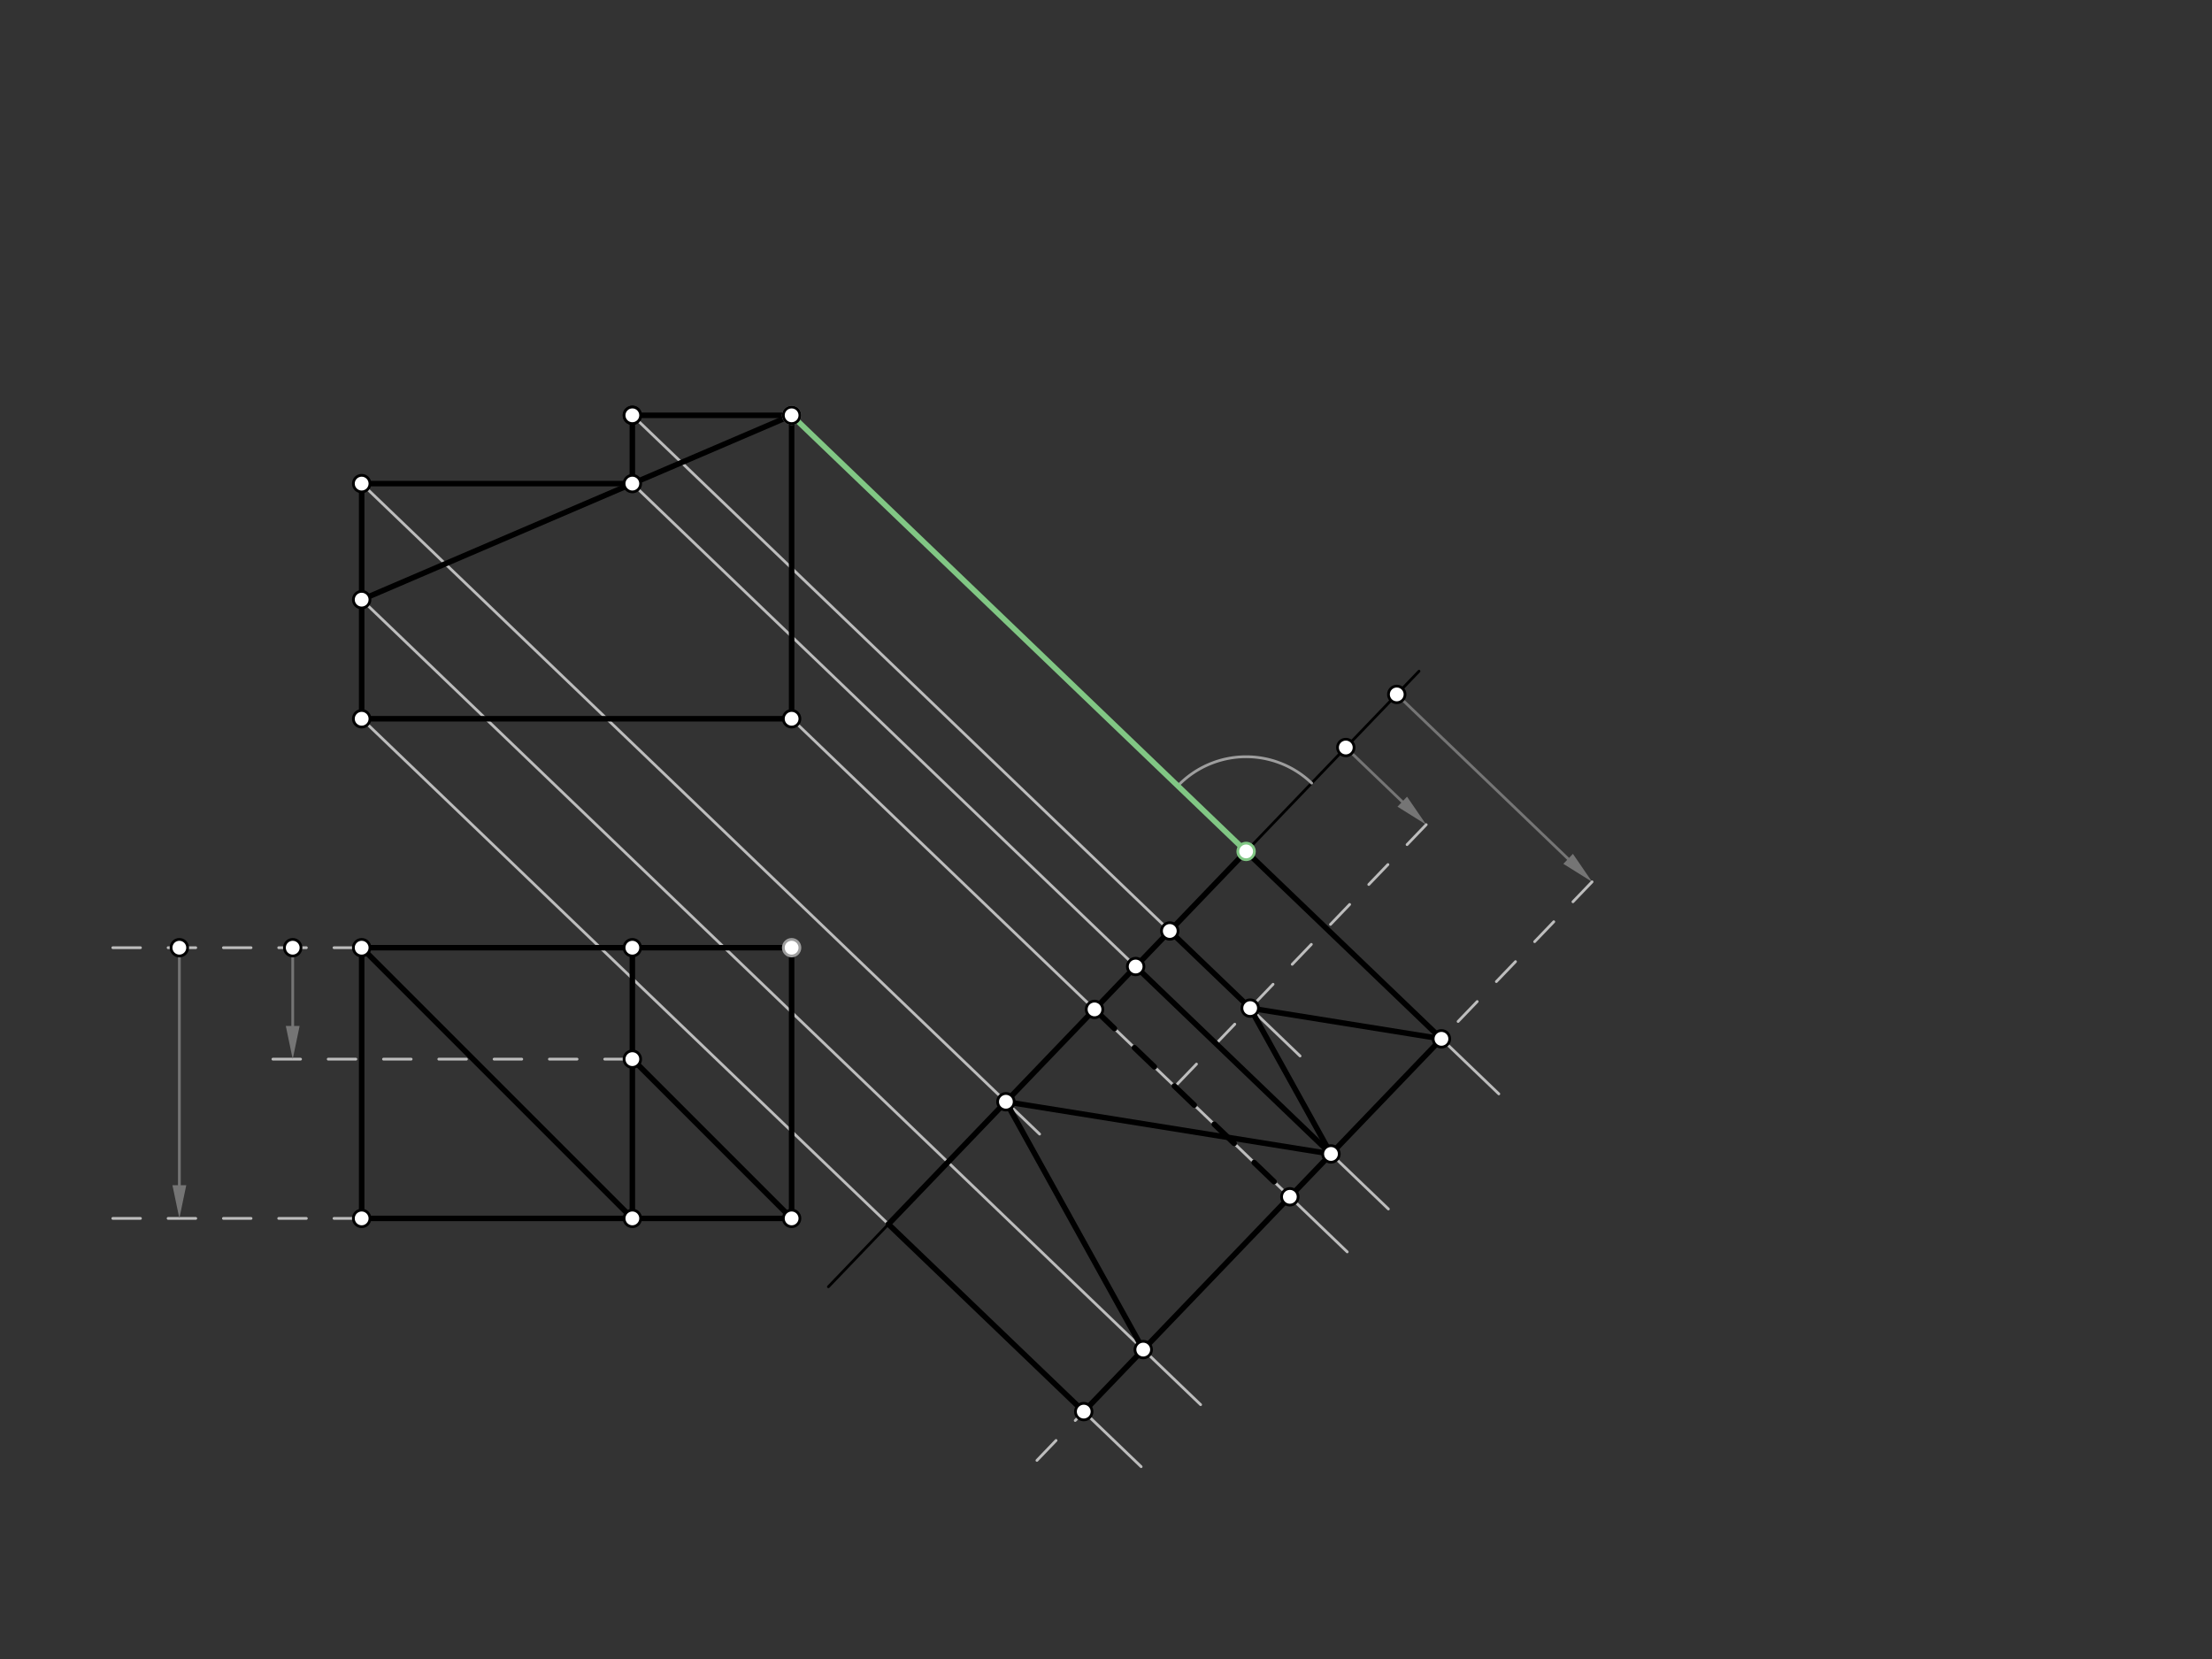 <svg xmlns="http://www.w3.org/2000/svg" class="svg--816" height="100%" preserveAspectRatio="xMidYMid meet" viewBox="0 0 800 600" width="100%"><rect x="0" y="0" width="800" height="600" fill="#333333" stroke="none"/><defs><marker id="marker-arrow" markerHeight="16" markerUnits="userSpaceOnUse" markerWidth="24" orient="auto-start-reverse" refX="24" refY="4" viewBox="0 0 24 8"><path d="M 0 0 L 24 4 L 0 8 z" stroke="inherit"></path></marker></defs><g class="aux-layer--949"><g class="element--733"><line stroke="#9E9E9E" stroke-dasharray="none" stroke-linecap="round" stroke-width="1" x1="130.8" x2="130.8" y1="259.95" y2="174.901"></line></g><g class="element--733"><line stroke="#9E9E9E" stroke-dasharray="none" stroke-linecap="round" stroke-width="1" x1="130.8" x2="228.7" y1="174.901" y2="174.901"></line></g><g class="element--733"><line stroke="#9E9E9E" stroke-dasharray="none" stroke-linecap="round" stroke-width="1" x1="286.3" x2="286.3" y1="150.205" y2="259.95"></line></g><g class="element--733"><line stroke="#9E9E9E" stroke-dasharray="none" stroke-linecap="round" stroke-width="1" x1="286.3" x2="130.8" y1="259.95" y2="259.95"></line></g><g class="element--733"><line stroke="#9E9E9E" stroke-dasharray="none" stroke-linecap="round" stroke-width="1" x1="286.3" x2="228.7" y1="150.205" y2="150.205"></line></g><g class="element--733"><line stroke="#9E9E9E" stroke-dasharray="none" stroke-linecap="round" stroke-width="1" x1="228.7" x2="228.7" y1="150.205" y2="174.901"></line></g><g class="element--733"><line stroke="#9E9E9E" stroke-dasharray="none" stroke-linecap="round" stroke-width="1" x1="286.3" x2="130.8" y1="150.205" y2="216.876"></line></g><g class="element--733"><line stroke="#9E9E9E" stroke-dasharray="none" stroke-linecap="round" stroke-width="1" x1="130.8" x2="286.3" y1="342.75" y2="342.75"></line></g><g class="element--733"><line stroke="#9E9E9E" stroke-dasharray="none" stroke-linecap="round" stroke-width="1" x1="286.3" x2="286.3" y1="342.75" y2="440.65"></line></g><g class="element--733"><line stroke="#9E9E9E" stroke-dasharray="none" stroke-linecap="round" stroke-width="1" x1="286.3" x2="130.8" y1="440.65" y2="440.65"></line></g><g class="element--733"><line stroke="#9E9E9E" stroke-dasharray="none" stroke-linecap="round" stroke-width="1" x1="130.8" x2="130.8" y1="440.65" y2="342.75"></line></g><g class="element--733"><line stroke="#9E9E9E" stroke-dasharray="none" stroke-linecap="round" stroke-width="1" x1="228.7" x2="228.7" y1="342.75" y2="440.65"></line></g><g class="element--733"><line stroke="#9E9E9E" stroke-dasharray="none" stroke-linecap="round" stroke-width="1" x1="228.7" x2="286.3" y1="383.05" y2="440.65"></line></g><g class="element--733"><line stroke="#9E9E9E" stroke-dasharray="none" stroke-linecap="round" stroke-width="1" x1="130.8" x2="228.7" y1="342.75" y2="440.65"></line></g><g class="element--733"><line stroke="#000000" stroke-dasharray="none" stroke-linecap="round" stroke-width="1" x1="299.599" x2="513.205" y1="465.375" y2="242.753"></line></g><g class="element--733"><path d="M 425.972 284.22 A 34.235 34.235 0 0 1 474.377 283.22" fill="none" stroke="#9E9E9E" stroke-dasharray="none" stroke-linecap="round" stroke-width="1"></path></g><g class="element--733"><line stroke="#BDBDBD" stroke-dasharray="none" stroke-linecap="round" stroke-width="1" x1="228.7" x2="470.191" y1="150.205" y2="381.916"></line></g><g class="element--733"><line stroke="#BDBDBD" stroke-dasharray="10" stroke-linecap="round" stroke-width="1" x1="130.8" x2="36.864" y1="342.75" y2="342.75"></line></g><g class="element--733"><line stroke="#BDBDBD" stroke-dasharray="10" stroke-linecap="round" stroke-width="1" x1="228.7" x2="88.864" y1="383.05" y2="383.05"></line></g><g class="element--733"><line stroke="#757575" stroke-dasharray="none" stroke-linecap="round" stroke-width="1" x1="105.864" x2="105.864" y1="342.75" y2="371.05"></line><path d="M105.864,383.05 l12,2.5 l0,-5 z" fill="#757575" stroke="#757575" stroke-width="0" transform="rotate(270, 105.864, 383.05)"></path></g><g class="element--733"><line stroke="#757575" stroke-dasharray="none" stroke-linecap="round" stroke-width="1" x1="486.729" x2="507.15" y1="270.346" y2="289.94"></line><path d="M515.809,298.248 l12,2.5 l0,-5 z" fill="#757575" stroke="#757575" stroke-width="0" transform="rotate(223.816, 515.809, 298.248)"></path></g><g class="element--733"><line stroke="#BDBDBD" stroke-dasharray="10" stroke-linecap="round" stroke-width="1" x1="515.809" x2="425.7" y1="298.248" y2="392.16"></line></g><g class="element--733"><line stroke="#BDBDBD" stroke-dasharray="none" stroke-linecap="round" stroke-width="1" x1="450.675" x2="542.074" y1="307.923" y2="395.62"></line></g><g class="element--733"><line stroke="#BDBDBD" stroke-dasharray="10" stroke-linecap="round" stroke-width="1" x1="130.8" x2="36.864" y1="440.65" y2="440.65"></line></g><g class="element--733"><line stroke="#757575" stroke-dasharray="none" stroke-linecap="round" stroke-width="1" x1="64.864" x2="64.864" y1="342.75" y2="428.65"></line><path d="M64.864,440.65 l12,2.5 l0,-5 z" fill="#757575" stroke="#757575" stroke-width="0" transform="rotate(270, 64.864, 440.65)"></path></g><g class="element--733"><line stroke="#757575" stroke-dasharray="none" stroke-linecap="round" stroke-width="1" x1="505.155" x2="567.138" y1="251.143" y2="310.615"></line><path d="M575.797,318.924 l12,2.5 l0,-5 z" fill="#757575" stroke="#757575" stroke-width="0" transform="rotate(223.816, 575.797, 318.924)"></path></g><g class="element--733"><line stroke="#BDBDBD" stroke-dasharray="10" stroke-linecap="round" stroke-width="1" x1="575.797" x2="370.241" y1="318.924" y2="533.155"></line></g><g class="element--733"><line stroke="#BDBDBD" stroke-dasharray="none" stroke-linecap="round" stroke-width="1" x1="130.8" x2="375.987" y1="174.901" y2="410.159"></line></g><g class="element--733"><line stroke="#BDBDBD" stroke-dasharray="none" stroke-linecap="round" stroke-width="1" x1="130.8" x2="434.229" y1="216.876" y2="508.017"></line></g><g class="element--733"><line stroke="#BDBDBD" stroke-dasharray="none" stroke-linecap="round" stroke-width="1" x1="130.8" x2="412.711" y1="259.95" y2="530.444"></line></g><g class="element--733"><line stroke="#BDBDBD" stroke-dasharray="none" stroke-linecap="round" stroke-width="1" x1="228.7" x2="502.126" y1="174.901" y2="437.254"></line></g><g class="element--733"><line stroke="#BDBDBD" stroke-dasharray="none" stroke-linecap="round" stroke-width="1" x1="286.3" x2="487.248" y1="259.95" y2="452.76"></line></g></g><g class="main-layer--75a"><g class="element--733"><line stroke="#81C784" stroke-dasharray="none" stroke-linecap="round" stroke-width="2" x1="286.3" x2="450.675" y1="150.205" y2="307.923"></line></g><g class="element--733"><line stroke="#000000" stroke-dasharray="none" stroke-linecap="round" stroke-width="2" x1="286.3" x2="286.3" y1="342.75" y2="440.65"></line></g><g class="element--733"><line stroke="#000000" stroke-dasharray="none" stroke-linecap="round" stroke-width="2" x1="450.675" x2="521.316" y1="307.923" y2="375.703"></line></g><g class="element--733"><line stroke="#000000" stroke-dasharray="none" stroke-linecap="round" stroke-width="2" x1="286.3" x2="228.7" y1="440.65" y2="383.05"></line></g><g class="element--733"><line stroke="#000000" stroke-dasharray="none" stroke-linecap="round" stroke-width="2" x1="286.3" x2="228.7" y1="150.205" y2="150.205"></line></g><g class="element--733"><line stroke="#000000" stroke-dasharray="none" stroke-linecap="round" stroke-width="2" x1="521.316" x2="452.144" y1="375.703" y2="364.6"></line></g><g class="element--733"><line stroke="#000000" stroke-dasharray="none" stroke-linecap="round" stroke-width="2" x1="228.7" x2="228.7" y1="383.05" y2="342.75"></line></g><g class="element--733"><line stroke="#000000" stroke-dasharray="none" stroke-linecap="round" stroke-width="2" x1="423.065" x2="452.144" y1="336.698" y2="364.6"></line></g><g class="element--733"><line stroke="#000000" stroke-dasharray="none" stroke-linecap="round" stroke-width="2" x1="228.7" x2="286.3" y1="342.75" y2="342.75"></line></g><g class="element--733"><line stroke="#000000" stroke-dasharray="none" stroke-linecap="round" stroke-width="2" x1="423.065" x2="450.675" y1="336.698" y2="307.923"></line></g><g class="element--733"><line stroke="#000000" stroke-dasharray="none" stroke-linecap="round" stroke-width="2" x1="286.3" x2="228.7" y1="440.65" y2="440.65"></line></g><g class="element--733"><line stroke="#000000" stroke-dasharray="none" stroke-linecap="round" stroke-width="2" x1="521.316" x2="481.369" y1="375.703" y2="417.337"></line></g><g class="element--733"><line stroke="#000000" stroke-dasharray="none" stroke-linecap="round" stroke-width="2" x1="286.3" x2="228.7" y1="150.205" y2="174.901"></line></g><g class="element--733"><line stroke="#000000" stroke-dasharray="none" stroke-linecap="round" stroke-width="2" x1="228.7" x2="228.7" y1="440.65" y2="383.05"></line></g><g class="element--733"><line stroke="#000000" stroke-dasharray="none" stroke-linecap="round" stroke-width="2" x1="228.7" x2="228.7" y1="174.901" y2="150.205"></line></g><g class="element--733"><line stroke="#000000" stroke-dasharray="none" stroke-linecap="round" stroke-width="2" x1="481.369" x2="452.144" y1="417.337" y2="364.6"></line></g><g class="element--733"><line stroke="#000000" stroke-dasharray="none" stroke-linecap="round" stroke-width="2" x1="481.369" x2="410.727" y1="417.337" y2="349.556"></line></g><g class="element--733"><line stroke="#000000" stroke-dasharray="none" stroke-linecap="round" stroke-width="2" x1="228.7" x2="130.8" y1="342.75" y2="342.75"></line></g><g class="element--733"><line stroke="#000000" stroke-dasharray="none" stroke-linecap="round" stroke-width="2" x1="228.7" x2="130.8" y1="174.901" y2="174.901"></line></g><g class="element--733"><line stroke="#000000" stroke-dasharray="none" stroke-linecap="round" stroke-width="2" x1="423.065" x2="363.8" y1="336.698" y2="398.465"></line></g><g class="element--733"><line stroke="#000000" stroke-dasharray="none" stroke-linecap="round" stroke-width="2" x1="130.8" x2="228.7" y1="342.75" y2="440.65"></line></g><g class="element--733"><line stroke="#000000" stroke-dasharray="none" stroke-linecap="round" stroke-width="2" x1="363.8" x2="481.369" y1="398.465" y2="417.337"></line></g><g class="element--733"><line stroke="#000000" stroke-dasharray="none" stroke-linecap="round" stroke-width="2" x1="130.8" x2="130.8" y1="342.75" y2="440.65"></line></g><g class="element--733"><line stroke="#000000" stroke-dasharray="none" stroke-linecap="round" stroke-width="2" x1="130.8" x2="130.8" y1="174.901" y2="216.876"></line></g><g class="element--733"><line stroke="#000000" stroke-dasharray="none" stroke-linecap="round" stroke-width="2" x1="363.8" x2="413.472" y1="398.465" y2="488.1"></line></g><g class="element--733"><line stroke="#000000" stroke-dasharray="none" stroke-linecap="round" stroke-width="2" x1="130.8" x2="228.7" y1="440.65" y2="440.65"></line></g><g class="element--733"><line stroke="#000000" stroke-dasharray="none" stroke-linecap="round" stroke-width="2" x1="130.8" x2="228.7" y1="216.876" y2="174.901"></line></g><g class="element--733"><line stroke="#000000" stroke-dasharray="none" stroke-linecap="round" stroke-width="2" x1="413.472" x2="481.369" y1="488.1" y2="417.337"></line></g><g class="element--733"><line stroke="#000000" stroke-dasharray="none" stroke-linecap="round" stroke-width="2" x1="130.8" x2="130.8" y1="216.876" y2="259.95"></line></g><g class="element--733"><line stroke="#000000" stroke-dasharray="none" stroke-linecap="round" stroke-width="2" x1="413.472" x2="391.953" y1="488.1" y2="510.527"></line></g><g class="element--733"><line stroke="#000000" stroke-dasharray="none" stroke-linecap="round" stroke-width="2" x1="391.953" x2="321.312" y1="510.527" y2="442.746"></line></g><g class="element--733"><line stroke="#000000" stroke-dasharray="none" stroke-linecap="round" stroke-width="2" x1="321.312" x2="363.8" y1="442.746" y2="398.465"></line></g><g class="element--733"><line stroke="#000000" stroke-dasharray="none" stroke-linecap="round" stroke-width="2" x1="130.8" x2="286.3" y1="259.95" y2="259.95"></line></g><g class="element--733"><line stroke="#000000" stroke-dasharray="none" stroke-linecap="round" stroke-width="2" x1="286.3" x2="286.3" y1="150.205" y2="259.95"></line></g><g class="element--733"><line stroke="#000000" stroke-dasharray="10" stroke-linecap="round" stroke-width="2" x1="395.849" x2="466.491" y1="365.062" y2="432.843"></line></g><g class="element--733"><circle cx="450.675" cy="307.923" r="3" stroke="#81C784" stroke-width="1" fill="#ffffff"></circle>}</g><g class="element--733"><circle cx="286.3" cy="150.205" r="3" stroke="#9E9E9E" stroke-width="1" fill="#ffffff"></circle>}</g><g class="element--733"><circle cx="286.3" cy="342.75" r="3" stroke="#9E9E9E" stroke-width="1" fill="#ffffff"></circle>}</g><g class="element--733"><circle cx="228.7" cy="150.205" r="3" stroke="#000000" stroke-width="1" fill="#ffffff"></circle>}</g><g class="element--733"><circle cx="228.7" cy="383.05" r="3" stroke="#000000" stroke-width="1" fill="#ffffff"></circle>}</g><g class="element--733"><circle cx="105.864" cy="342.75" r="3" stroke="#000000" stroke-width="1" fill="#ffffff"></circle>}</g><g class="element--733"><circle cx="486.729" cy="270.346" r="3" stroke="#000000" stroke-width="1" fill="#ffffff"></circle>}</g><g class="element--733"><circle cx="452.144" cy="364.6" r="3" stroke="#000000" stroke-width="1" fill="#ffffff"></circle>}</g><g class="element--733"><circle cx="286.3" cy="150.205" r="3" stroke="#000000" stroke-width="1" fill="#ffffff"></circle>}</g><g class="element--733"><circle cx="286.3" cy="440.65" r="3" stroke="#000000" stroke-width="1" fill="#ffffff"></circle>}</g><g class="element--733"><circle cx="64.864" cy="342.75" r="3" stroke="#000000" stroke-width="1" fill="#ffffff"></circle>}</g><g class="element--733"><circle cx="505.155" cy="251.143" r="3" stroke="#000000" stroke-width="1" fill="#ffffff"></circle>}</g><g class="element--733"><circle cx="521.316" cy="375.703" r="3" stroke="#000000" stroke-width="1" fill="#ffffff"></circle>}</g><g class="element--733"><circle cx="228.7" cy="150.205" r="3" stroke="#000000" stroke-width="1" fill="#ffffff"></circle>}</g><g class="element--733"><circle cx="228.7" cy="342.75" r="3" stroke="#000000" stroke-width="1" fill="#ffffff"></circle>}</g><g class="element--733"><circle cx="423.065" cy="336.698" r="3" stroke="#000000" stroke-width="1" fill="#ffffff"></circle>}</g><g class="element--733"><circle cx="130.8" cy="174.901" r="3" stroke="#000000" stroke-width="1" fill="#ffffff"></circle>}</g><g class="element--733"><circle cx="130.8" cy="342.75" r="3" stroke="#000000" stroke-width="1" fill="#ffffff"></circle>}</g><g class="element--733"><circle cx="363.8" cy="398.465" r="3" stroke="#000000" stroke-width="1" fill="#ffffff"></circle>}</g><g class="element--733"><circle cx="130.8" cy="216.876" r="3" stroke="#000000" stroke-width="1" fill="#ffffff"></circle>}</g><g class="element--733"><circle cx="130.8" cy="440.65" r="3" stroke="#000000" stroke-width="1" fill="#ffffff"></circle>}</g><g class="element--733"><circle cx="413.472" cy="488.1" r="3" stroke="#000000" stroke-width="1" fill="#ffffff"></circle>}</g><g class="element--733"><circle cx="130.8" cy="259.95" r="3" stroke="#000000" stroke-width="1" fill="#ffffff"></circle>}</g><g class="element--733"><circle cx="391.953" cy="510.527" r="3" stroke="#000000" stroke-width="1" fill="#ffffff"></circle>}</g><g class="element--733"><circle cx="228.7" cy="174.901" r="3" stroke="#000000" stroke-width="1" fill="#ffffff"></circle>}</g><g class="element--733"><circle cx="228.7" cy="440.65" r="3" stroke="#000000" stroke-width="1" fill="#ffffff"></circle>}</g><g class="element--733"><circle cx="481.369" cy="417.337" r="3" stroke="#000000" stroke-width="1" fill="#ffffff"></circle>}</g><g class="element--733"><circle cx="410.727" cy="349.556" r="3" stroke="#000000" stroke-width="1" fill="#ffffff"></circle>}</g><g class="element--733"><circle cx="286.3" cy="259.95" r="3" stroke="#000000" stroke-width="1" fill="#ffffff"></circle>}</g><g class="element--733"><circle cx="395.849" cy="365.062" r="3" stroke="#000000" stroke-width="1" fill="#ffffff"></circle>}</g><g class="element--733"><circle cx="466.491" cy="432.843" r="3" stroke="#000000" stroke-width="1" fill="#ffffff"></circle>}</g></g><g class="snaps-layer--ac6"></g><g class="temp-layer--52d"></g></svg>
